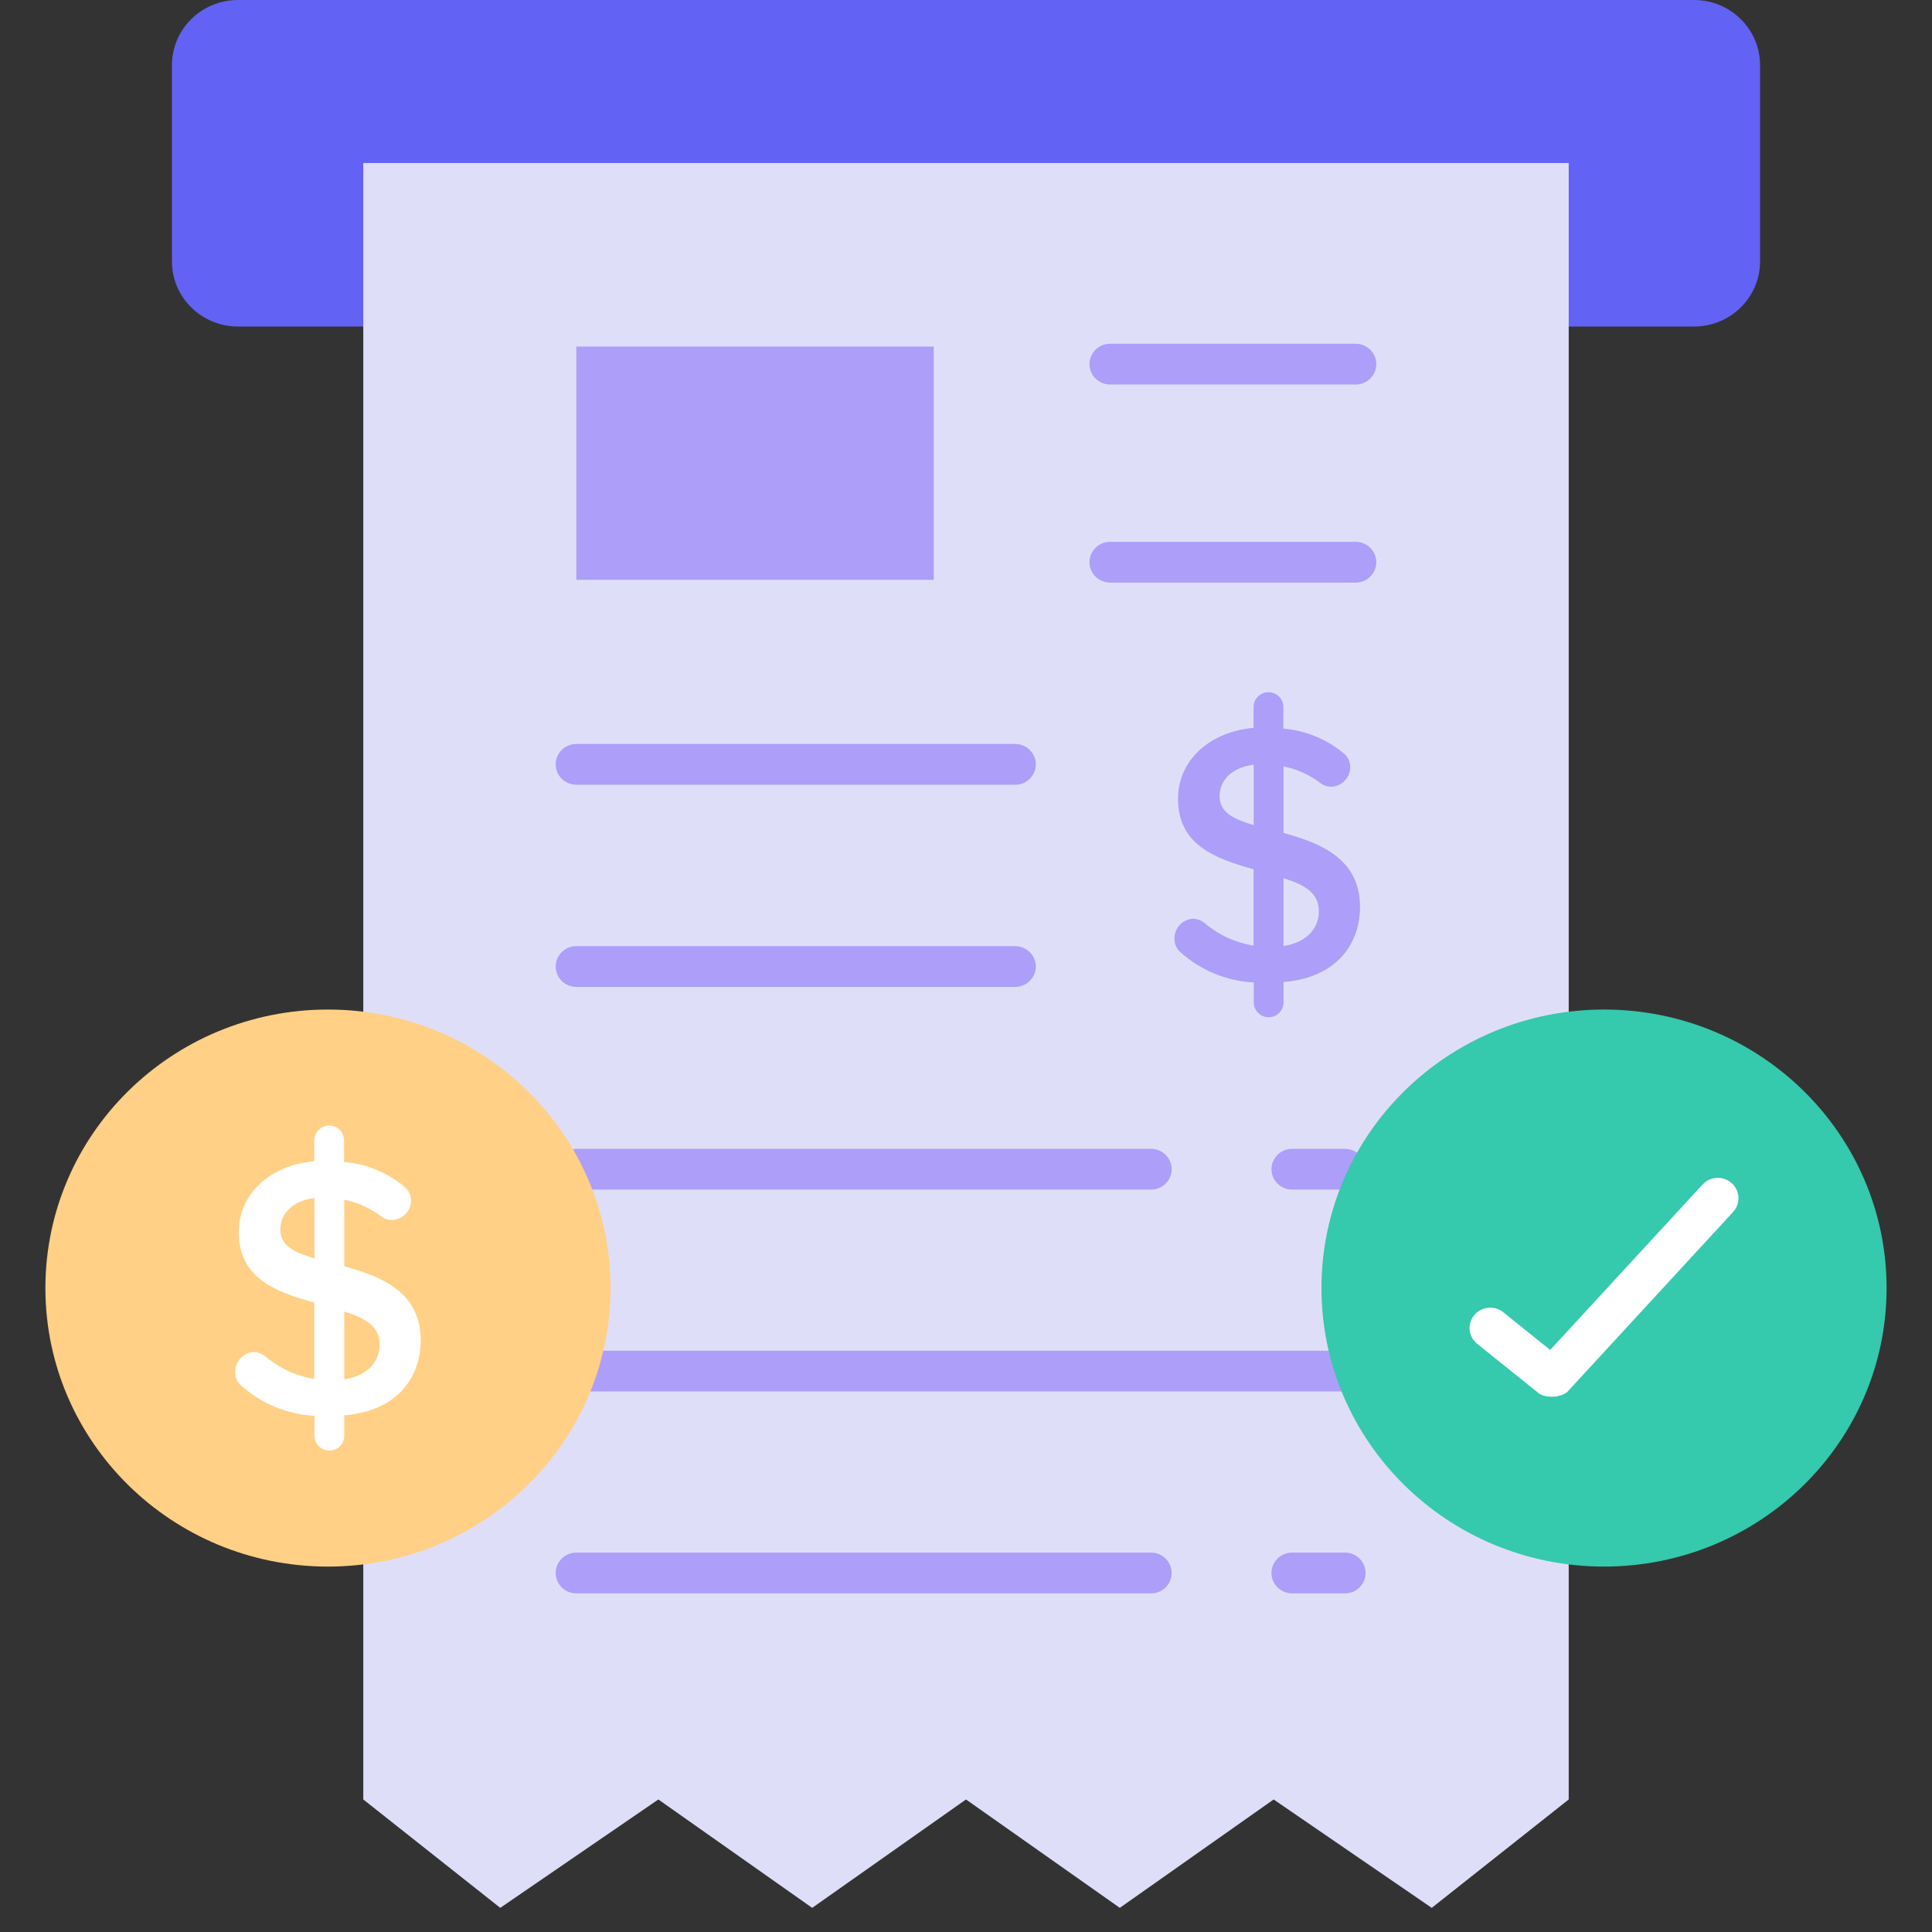 <svg width="80" height="80" viewBox="0 0 80 80" fill="none" xmlns="http://www.w3.org/2000/svg">
<rect x="0" y="0" width="80" height="80" fill="#333333" stroke="none"/>
<path d="M70.146 13.521H9.854C8.343 13.521 7.119 12.312 7.119 10.82V2.701C7.119 1.209 8.343 0 9.854 0H70.146C71.657 0 72.881 1.209 72.881 2.701V10.82C72.881 12.312 71.657 13.521 70.146 13.521Z" fill="#6262F4"/>
<path d="M64.957 6.75H15.043V74.512L20.715 79L27.261 74.512L33.631 79L40 74.512L46.369 79L52.739 74.512L59.285 79L64.957 74.512V6.75Z" fill="#DFDEF9"/>
<path d="M55.691 49.259H53.503C53.031 49.259 52.649 48.881 52.649 48.415C52.649 47.949 53.031 47.571 53.503 47.571H55.691C56.163 47.571 56.546 47.949 56.546 48.415C56.546 48.881 56.163 49.259 55.691 49.259Z" fill="#AC9EF9"/>
<path d="M47.661 49.259H23.865C23.393 49.259 23.01 48.881 23.01 48.415C23.01 47.949 23.393 47.571 23.865 47.571H47.661C48.133 47.571 48.515 47.949 48.515 48.415C48.515 48.881 48.133 49.259 47.661 49.259Z" fill="#AC9EF9"/>
<path d="M55.691 57.618H23.865C23.393 57.618 23.01 57.241 23.01 56.775C23.01 56.308 23.393 55.931 23.865 55.931H55.691C56.163 55.931 56.546 56.308 56.546 56.775C56.546 57.241 56.163 57.618 55.691 57.618Z" fill="#AC9EF9"/>
<path d="M55.691 65.978H53.503C53.031 65.978 52.649 65.6 52.649 65.134C52.649 64.667 53.031 64.29 53.503 64.29H55.691C56.163 64.29 56.546 64.667 56.546 65.134C56.546 65.6 56.163 65.978 55.691 65.978Z" fill="#AC9EF9"/>
<path d="M47.661 65.978H23.865C23.393 65.978 23.01 65.6 23.01 65.134C23.01 64.667 23.393 64.29 23.865 64.29H47.661C48.133 64.29 48.515 64.667 48.515 65.134C48.515 65.6 48.133 65.978 47.661 65.978Z" fill="#AC9EF9"/>
<path d="M23.865 14.349H38.665V24.009H23.865V14.349Z" fill="#AC9EF9"/>
<path d="M56.135 15.922H45.967C45.495 15.922 45.113 15.544 45.113 15.078C45.113 14.612 45.495 14.234 45.967 14.234H56.135C56.607 14.234 56.99 14.612 56.99 15.078C56.99 15.544 56.607 15.922 56.135 15.922Z" fill="#AC9EF9"/>
<path d="M56.135 24.124H45.967C45.495 24.124 45.113 23.746 45.113 23.28C45.113 22.814 45.495 22.436 45.967 22.436H56.135C56.607 22.436 56.99 22.814 56.99 23.28C56.99 23.746 56.607 24.124 56.135 24.124Z" fill="#AC9EF9"/>
<path d="M53.148 34.49V31.733C53.712 31.848 54.249 32.093 54.711 32.45C54.827 32.531 54.962 32.574 55.104 32.576C55.544 32.576 55.906 32.214 55.911 31.769C55.912 31.573 55.837 31.388 55.695 31.243C54.981 30.624 54.076 30.245 53.14 30.171V29.274C53.14 28.94 52.871 28.668 52.555 28.668C52.215 28.636 51.905 28.93 51.907 29.274V30.139C50.061 30.306 48.78 31.503 48.78 33.074C48.78 34.954 50.25 35.536 51.907 35.994V39.156C51.155 39.034 50.453 38.71 49.869 38.213C49.736 38.106 49.569 38.045 49.389 38.042C48.958 38.072 48.625 38.438 48.631 38.874C48.63 39.07 48.704 39.255 48.844 39.398C49.691 40.17 50.779 40.624 51.915 40.683V41.511C51.911 41.848 52.218 42.142 52.548 42.118C52.879 42.118 53.148 41.846 53.148 41.511V40.663C55.481 40.471 56.316 38.941 56.316 37.56C56.316 35.557 54.694 34.918 53.148 34.49ZM54.611 37.745C54.611 38.33 54.224 39.003 53.148 39.174V36.367C54.036 36.636 54.618 36.984 54.611 37.745ZM51.914 31.665V34.167C51.105 33.92 50.501 33.656 50.501 32.974C50.501 32.272 51.052 31.766 51.914 31.665Z" fill="#AC9EF9"/>
<path d="M42.035 40.865H23.865C23.393 40.865 23.01 40.488 23.01 40.021C23.01 39.555 23.393 39.177 23.865 39.177H42.035C42.507 39.177 42.89 39.555 42.89 40.021C42.89 40.488 42.507 40.865 42.035 40.865Z" fill="#AC9EF9"/>
<path d="M42.035 32.495H23.865C23.393 32.495 23.01 32.117 23.01 31.651C23.01 31.184 23.393 30.806 23.865 30.806H42.035C42.507 30.806 42.89 31.184 42.89 31.651C42.89 32.117 42.507 32.495 42.035 32.495Z" fill="#AC9EF9"/>
<path d="M66.419 64.869C72.881 64.869 78.12 59.706 78.12 53.336C78.12 46.967 72.881 41.803 66.419 41.803C59.958 41.803 54.719 46.967 54.719 53.336C54.719 59.706 59.958 64.869 66.419 64.869Z" fill="#35C9AD"/>
<path d="M63.739 57.711L61.167 55.645C60.801 55.351 60.746 54.819 61.044 54.458C61.342 54.096 61.88 54.042 62.246 54.336L64.19 55.898L70.5 49.048C70.817 48.703 71.358 48.678 71.707 48.992C72.056 49.305 72.082 49.839 71.764 50.184L64.91 57.624C64.742 57.807 64.137 57.947 63.739 57.711Z" fill="white"/>
<path d="M13.581 64.869C20.042 64.869 25.281 59.706 25.281 53.336C25.281 46.967 20.042 41.803 13.581 41.803C7.119 41.803 1.88 46.967 1.88 53.336C1.88 59.706 7.119 64.869 13.581 64.869Z" fill="#FFD085"/>
<path d="M14.255 52.434V49.677C14.819 49.791 15.356 50.037 15.818 50.394C15.934 50.474 16.069 50.518 16.211 50.52C16.651 50.52 17.013 50.158 17.018 49.712C17.019 49.516 16.944 49.332 16.803 49.186C16.088 48.567 15.184 48.189 14.247 48.115V47.218C14.247 46.883 13.979 46.611 13.662 46.611C13.322 46.58 13.012 46.873 13.014 47.218V48.083C11.168 48.25 9.887 49.447 9.887 51.017C9.887 52.898 11.357 53.48 13.014 53.937V57.1C12.262 56.978 11.56 56.653 10.976 56.157C10.844 56.05 10.676 55.989 10.497 55.985C10.066 56.016 9.732 56.382 9.738 56.818C9.737 57.014 9.811 57.198 9.951 57.342C10.799 58.114 11.886 58.568 13.022 58.627V59.455C13.018 59.791 13.325 60.086 13.655 60.062C13.986 60.062 14.255 59.789 14.255 59.455V58.607C16.589 58.415 17.423 56.885 17.423 55.504C17.423 53.501 15.801 52.862 14.255 52.434ZM15.719 55.688C15.719 56.274 15.332 56.946 14.255 57.117V54.31C15.144 54.579 15.726 54.928 15.719 55.688ZM13.022 49.609V52.11C12.212 51.863 11.608 51.6 11.608 50.917C11.608 50.215 12.159 49.71 13.022 49.609Z" fill="white"/>
</svg>
